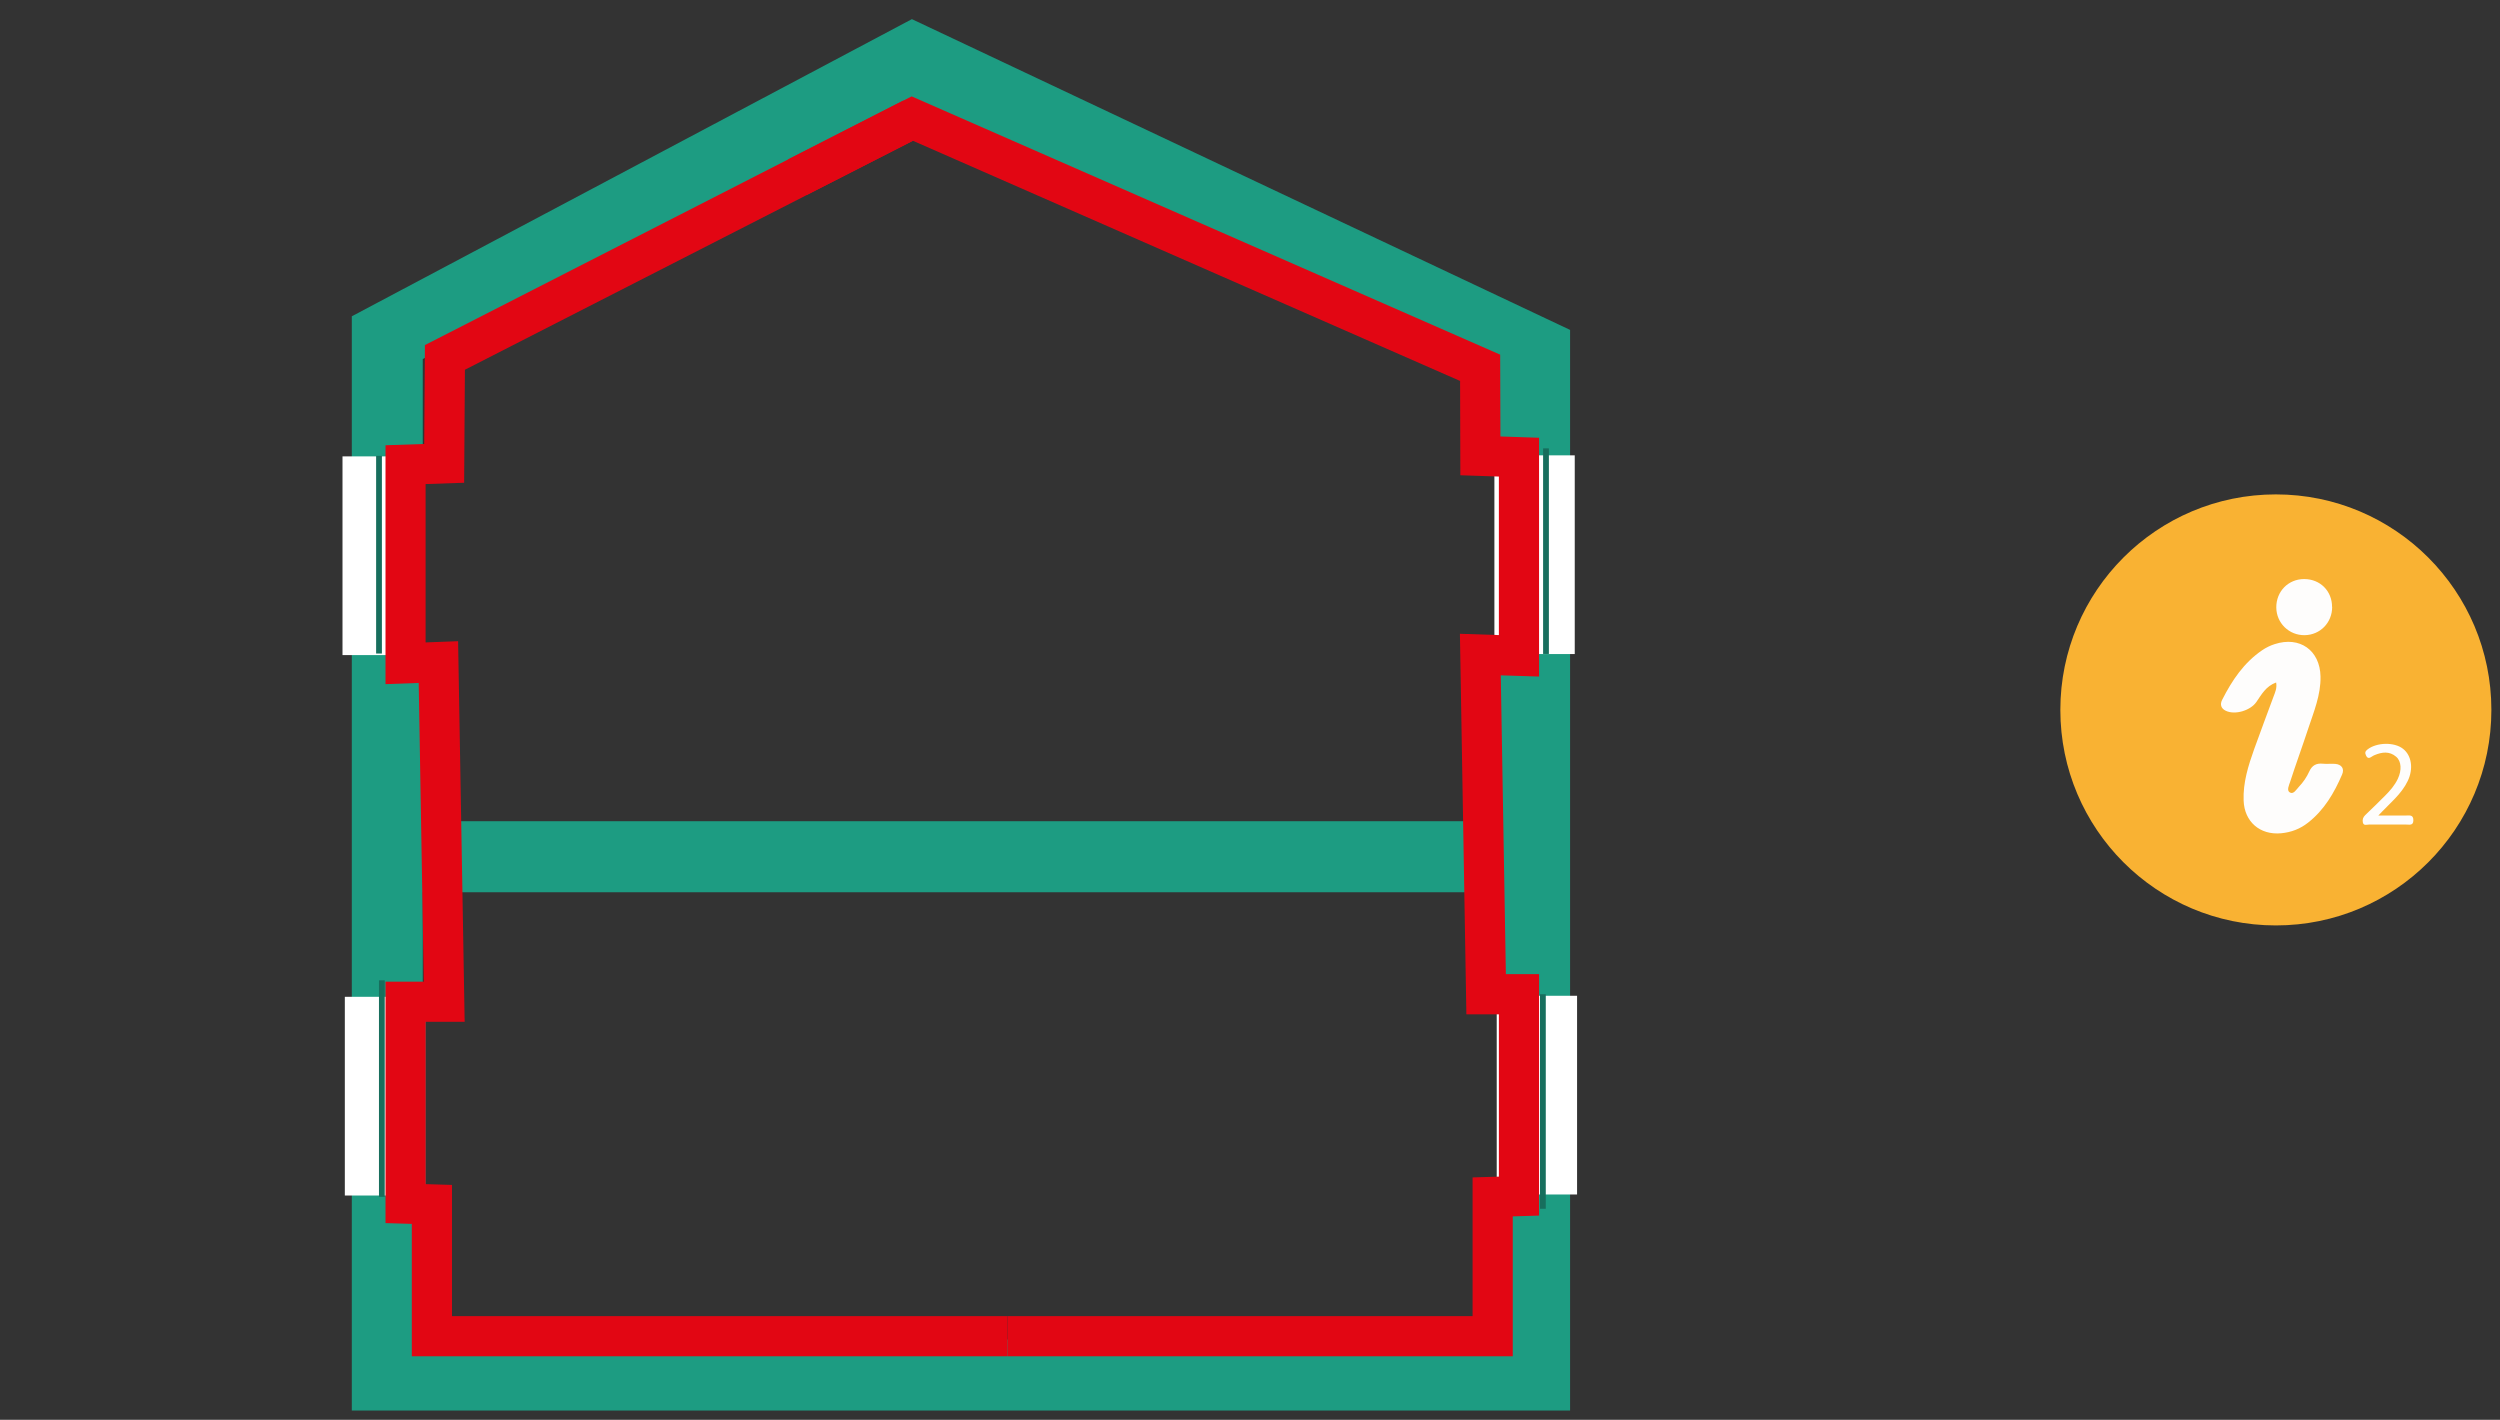 <?xml version="1.0" encoding="UTF-8"?>
<svg id="Capa_1" data-name="Capa 1" xmlns="http://www.w3.org/2000/svg" viewBox="0 0 290 164.7">
  <rect x="0" y="0" width="290" height="164.7" fill="#333333" stroke="none"/>
  <defs>
    <style>
      .cls-1 {
        fill: #1d9c82;
      }

      .cls-1, .cls-2, .cls-3, .cls-4, .cls-5, .cls-6 {
        stroke-width: 0px;
      }

      .cls-2 {
        fill: #176e5d;
      }

      .cls-3 {
        fill: #fff;
      }

      .cls-4 {
        fill: #e20613;
      }

      .cls-5 {
        fill: #fefdfc;
      }

      .cls-6 {
        fill: #f9b233;
      }
    </style>
  </defs>
  <g>
    <path class="cls-1" d="m182.12,163.62H40.81V36.69L105.78,2.22l76.35,36.05v125.35h0Zm-133.08-8.24h124.84V43.49L105.99,11.43l-56.95,30.22v113.74h0Z"/>
    <rect class="cls-1" x="44.92" y="95.26" width="133.08" height="8.24"/>
    <rect class="cls-3" x="39.73" y="52.94" width="9.32" height="23.05"/>
    <rect class="cls-3" x="173.35" y="52.82" width="9.32" height="23.05"/>
    <rect class="cls-3" x="40" y="115.63" width="9.32" height="23.05"/>
    <rect class="cls-3" x="173.62" y="115.51" width="9.32" height="23.05"/>
    <polygon class="cls-4" points="116.87 157.33 47.77 157.33 47.77 141.97 44.72 141.88 44.72 113.87 49.16 113.87 48.57 79.22 44.72 79.36 44.72 51.65 49.21 51.5 49.29 40.03 104.81 11.65 106.93 15.8 53.93 42.89 53.84 56 49.37 56.15 49.37 74.52 53.14 74.38 53.9 118.53 49.37 118.53 49.37 137.36 52.43 137.45 52.43 152.67 116.87 152.67 116.87 157.33"/>
    <polygon class="cls-4" points="175.48 157.33 116.87 157.33 116.87 152.67 170.82 152.67 170.82 136.58 173.87 136.49 173.87 117.66 170.1 117.66 169.35 73.52 173.87 73.67 173.87 55.28 169.4 55.13 169.37 44.19 105.9 16.33 93.54 22.64 91.42 18.49 105.75 11.18 174.02 41.14 174.05 50.63 178.53 50.78 178.53 78.48 174.09 78.34 174.68 113 178.53 113 178.53 141.01 175.48 141.1 175.48 157.33"/>
    <rect class="cls-2" x="179" y="52.01" width=".67" height="23.85"/>
    <rect class="cls-2" x="43.63" y="52.88" width=".67" height="22.93"/>
    <rect class="cls-2" x="178.64" y="115.33" width=".67" height="24.89"/>
    <rect class="cls-2" x="43.96" y="113.72" width=".67" height="25.12"/>
  </g>
  <g>
    <circle class="cls-6" cx="264" cy="82.35" r="25"/>
    <path class="cls-5" d="m264.03,79.17c-1.17.42-1.69,1.38-2.29,2.26-.68.99-2.48,1.54-3.55,1.02-.54-.26-.7-.72-.42-1.27,1.14-2.25,2.52-4.31,4.65-5.76.45-.3.93-.54,1.44-.7,2.91-.95,5.26.71,5.32,3.76.04,2.14-.78,4.08-1.43,6.05-.68,2.07-1.43,4.11-2.1,6.18-.13.39-.43.99-.02,1.22.42.24.74-.34,1.03-.65.51-.53.92-1.14,1.22-1.8.32-.71.83-.97,1.58-.89.47.05.95-.02,1.42.02.75.06,1.1.56.8,1.24-.92,2.14-2.08,4.12-3.95,5.58-.91.72-1.95,1.12-3.13,1.23-2.44.22-4.25-1.33-4.34-3.79-.08-2.09.54-4.05,1.23-5.99.73-2.05,1.51-4.08,2.26-6.13.17-.46.4-.93.28-1.59Z"/>
    <path class="cls-5" d="m270.53,70.41c0,1.82-1.39,3.25-3.2,3.27-1.8.02-3.26-1.4-3.28-3.2-.02-1.88,1.4-3.32,3.25-3.31,1.85.01,3.22,1.39,3.22,3.23Z"/>
    <path class="cls-5" d="m275.86,94.6c1.25,0,2.25,0,3.24,0,.39,0,.86-.12.85.56-.01.64-.46.48-.8.49-1.45.01-2.91.01-4.36,0-.25,0-.61.17-.7-.25-.07-.33.03-.61.28-.85.78-.74,1.54-1.49,2.3-2.25.58-.58,1.12-1.2,1.48-1.96.47-.99.42-2.04-.2-2.56-.77-.66-1.63-.55-2.49-.19-.12.05-.23.11-.33.18-.27.18-.48.26-.67-.13-.15-.32-.1-.49.18-.71,1.07-.82,3.09-.87,4.11-.07,1,.78,1.23,2.31.55,3.73-.74,1.55-2.09,2.59-3.43,4.03Z"/>
  </g>
</svg>